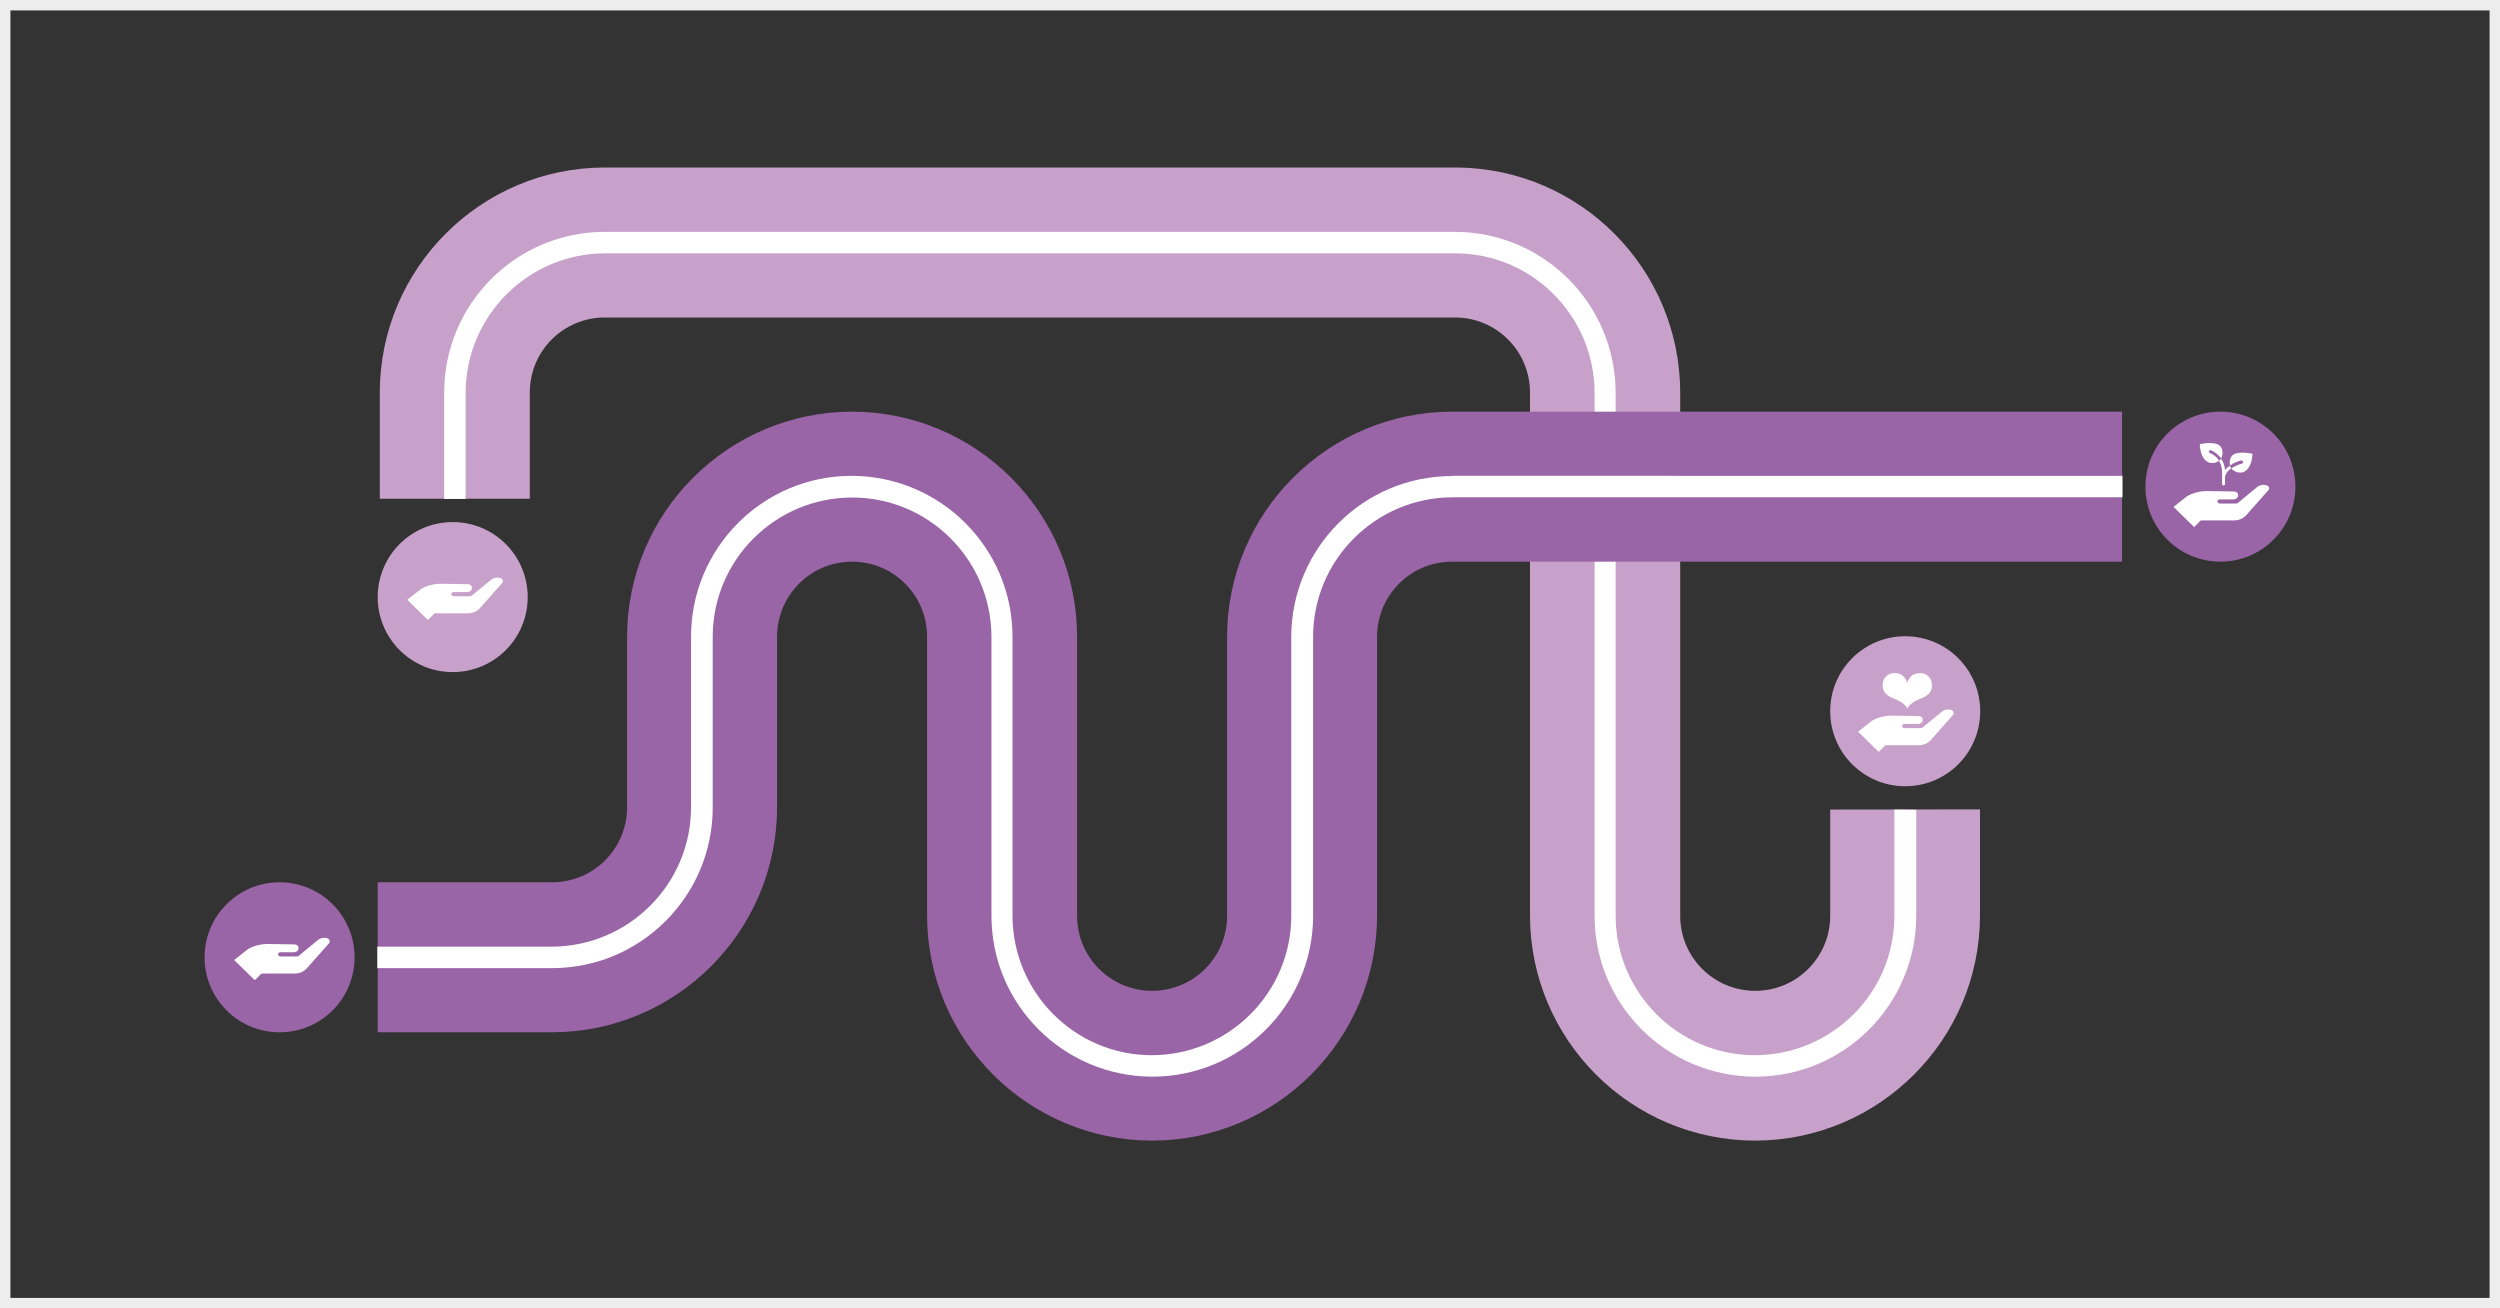 <?xml version="1.0" encoding="utf-8"?>
<!-- Generator: Adobe Illustrator 24.2.3, SVG Export Plug-In . SVG Version: 6.00 Build 0)  -->
<svg version="1.1" id="Lager_1" xmlns="http://www.w3.org/2000/svg" xmlns:xlink="http://www.w3.org/1999/xlink" x="0px" y="0px"
	 viewBox="0 0 1200 628" style="enable-background:new 0 0 1200 628;" xml:space="preserve">
<rect x="0" y="0" width="1200" height="628" fill="#333333" stroke="none"/>
<style type="text/css">
	.st0{clip-path:url(#SVGID_2_);}
	.st1{fill:#9A65A7;}
	.st2{fill:#FFFFFF;}
	.st3{fill:#C8A1CB;}
	.st4{fill:#EDEDED;}
</style>
<g>
	<defs>
		<rect id="SVGID_1_" width="1200" height="628"/>
	</defs>
	<clipPath id="SVGID_2_">
		<use xlink:href="#SVGID_1_"  style="overflow:visible;"/>
	</clipPath>
	<g class="st0">
		<path class="st1" d="M1065.8,269.6c19.9,0,36-16.1,36-36s-16.1-36-36-36s-36,16.1-36,36S1045.9,269.6,1065.8,269.6"/>
		<path class="st2" d="M1088.3,233.1c-1.7-0.7-3.6-0.4-5,0.8l-9,7.4c-0.3,0.3-0.8,0.4-1.2,0.4h-7.7c0,0-1-0.2-1-1c0-0.6,0.4-1,1-1
			h6.8c0,0,2.1-0.2,2.1-1.9c0,0,0.2-1.9-2.2-1.9l-13.3-0.2c-3.1,0.1-6.2,0.9-8.9,2.4l-6.6,5.2l9.9,9.7l2.6-2.6
			c0.2-0.4,0.6-0.6,1.1-0.6h15.9c2-0.1,3.8-0.9,5.2-2.3l10.9-12.3c0.5-0.6,0.3-1.5-0.3-2C1088.4,233.2,1088.4,233.2,1088.3,233.1"/>
		<path class="st2" d="M1076.7,221.6c0.1,0.4-0.1,0.8-0.5,0.9c0,0,0,0,0,0c-1.8,0.5-3.5,1.3-5.1,2.3c0.2,0.3,0.4,0.6,0.7,0.8
			c1.2,1,2.8,1.4,4.3,1.2c2.7-0.6,4.1-3.3,4.7-5.8c0.2-1,0.4-2.1,0.4-3.2c0,0-5.1-1.2-8.4,0c-2.2,0.8-2.9,3.6-2.4,5.6
			c1.6-1.1,3.4-1.9,5.3-2.4C1076.2,221,1076.5,221.3,1076.7,221.6C1076.6,221.6,1076.6,221.6,1076.7,221.6"/>
		<path class="st2" d="M1061,222.2c1.5,0.3,3-0.1,4.2-1.1c-1.1-1.7-2.7-2.9-4.5-3.7c-0.4-0.2-0.5-0.6-0.4-0.9s0.6-0.5,0.9-0.4l0,0
			c2,0.8,3.7,2.2,4.9,3.9c0.2-0.2,0.3-0.5,0.4-0.8c0.8-2.1,0.1-5.2-2.2-6c-3.3-1.2-8.4,0-8.4,0c0,1.1,0.1,2.1,0.4,3.2
			C1056.9,219,1058.3,221.7,1061,222.2"/>
		<path class="st2" d="M1065.1,221.2c1,1.6,1.5,3.4,1.5,5.3v3l0,0v2.7c0,0.4,0.2,0.8,0.6,0.8c0.4,0,0.8-0.2,0.8-0.6
			c0-0.1,0-0.1,0-0.2v-2.7c0-2,1.4-3.6,3-4.7c-0.2-0.3-0.4-0.6-0.5-0.9l-0.1-0.4c-0.9,0.6-1.7,1.3-2.4,2.1c-0.1-2-0.8-3.9-1.9-5.5
			c-0.2,0.4-0.5,0.7-0.8,1L1065.1,221.2"/>
		<path class="st3" d="M914.5,377.4c19.9,0,36-16.1,36-36s-16.1-36-36-36s-36,16.1-36,36S894.6,377.4,914.5,377.4"/>
		<path class="st2" d="M937,340.9c-1.7-0.7-3.6-0.4-5,0.8l-9,7.4c-0.3,0.3-0.8,0.4-1.2,0.4H914c0,0-1-0.2-1-1c0-0.6,0.4-1,1-1h6.8
			c0,0,2.1-0.2,2.1-1.9c0,0,0.2-1.9-2.2-1.9l-13.3-0.2c-3.1,0.1-6.2,0.9-8.9,2.5l-6.6,5.2l9.9,9.7l2.6-2.6c0.2-0.4,0.6-0.6,1.1-0.6
			h15.9c2-0.1,3.8-0.9,5.2-2.3l10.9-12.3c0.5-0.6,0.3-1.5-0.3-2C937.1,341,937,341,937,340.9"/>
		<path class="st2" d="M913.3,324.3c-1.1-0.8-2.4-1.3-3.8-1.2c-3-0.2-5.6,2.1-5.8,5.1c0,0.2,0,0.4,0,0.7c-0.1,1.3,0.3,2.6,1.1,3.7
			c1.2,1.2,2.6,2.1,4.2,2.7l0.3,0.1c3.4,1.4,5.5,3,6.2,4.8c0.7-1.8,2.8-3.4,6.2-4.8l0.3-0.1c1.6-0.6,3.1-1.5,4.2-2.7
			c0.8-1.1,1.2-2.4,1.1-3.7c0.1-1.6-0.5-3.1-1.6-4.2c-1.1-1.1-2.6-1.7-4.2-1.6c-1.4,0-2.7,0.4-3.8,1.2c-1.1,0.9-1.9,2.2-2.3,3.6
			C915.2,326.5,914.4,325.3,913.3,324.3"/>
		<path class="st1" d="M134.2,495.5c19.9,0,36-16.1,36-36s-16.1-36-36-36s-36,16.1-36,36S114.3,495.5,134.2,495.5"/>
		<path class="st2" d="M157.5,450.5c-1.7-0.7-3.6-0.4-5,0.8l-9,7.4c-0.3,0.3-0.8,0.4-1.2,0.4h-7.8c0,0-1-0.2-1-1c0-0.6,0.4-1,1-1
			h6.7c0,0,2.1-0.2,2.1-1.9c0,0,0.2-1.9-2.2-1.9l-13.2-0.2c-3.1,0.1-6.2,0.9-8.9,2.5l-6.6,5.2l9.9,9.7l2.6-2.6
			c0.2-0.4,0.6-0.6,1.1-0.6h15.9c2-0.1,3.8-0.9,5.2-2.3l10.9-12.3c0.5-0.6,0.3-1.5-0.3-2C157.6,450.6,157.5,450.5,157.5,450.5"/>
		<path class="st3" d="M217.3,322.6c19.9,0,36-16.1,36-36s-16.1-36-36-36s-36,16.1-36,36S197.4,322.6,217.3,322.6"/>
		<path class="st2" d="M240.6,277.6c-1.7-0.7-3.6-0.4-5,0.8l-9,7.4c-0.3,0.3-0.8,0.4-1.2,0.4h-7.8c0,0-1-0.2-1-1c0-0.6,0.4-1,1-1
			h6.8c0,0,2.1-0.2,2.1-1.9c0,0,0.2-1.9-2.2-1.9l-13.3-0.2c-3.1,0.1-6.2,0.9-8.9,2.5l-6.6,5.2l9.9,9.7l2.6-2.6
			c0.2-0.4,0.6-0.6,1.1-0.6H225c2-0.1,3.8-0.9,5.2-2.3l10.9-12.3c0.5-0.6,0.3-1.5-0.3-2C240.7,277.6,240.7,277.6,240.6,277.6"/>
		<path class="st3" d="M878.5,388.6v51l0,0c0,19.9-16.1,36-36,36l0,0c-19.9,0-36-16.1-36-36l0,0V188.4l0,0
			c-0.1-59.2-47.8-107.4-107-108H290.3c-59.6,0.1-107.9,48.4-108,108v51h72v-51l0,0c0-19.9,16.1-36,36-36h408.3
			c19.8,0.1,35.8,16.2,35.8,36l0,0v251.1c0.1,59.6,48.4,107.9,108,108l0,0c59.6-0.1,107.9-48.4,108-108v-51L878.5,388.6z"/>
		<path class="st2" d="M909.3,388.6v51c0,36.9-29.9,66.8-66.9,66.9l0,0c-36.9,0-66.8-30-66.9-66.9l0,0V188.4l0,0
			c-0.1-42.2-34-76.5-76.2-77.1l0,0H290.3c-42.6,0-77.1,34.6-77.1,77.2l0,0v51h10.3v-51l0,0c0.1-36.9,30-66.8,66.9-66.9h408.1
			c36.9,0,66.8,30,66.9,66.9l0,0v251.1l0,0c0,42.6,34.6,77.1,77.2,77.2l0,0c42.6,0,77.1-34.6,77.2-77.1v-51L909.3,388.6z"/>
		<path class="st1" d="M697,197.6c-59.6,0.1-107.9,48.4-108,108v134l0,0c0,19.9-16.1,36-36,36l0,0c-19.9,0-36-16.1-36-36l0,0V305.6
			l0,0c-0.1-59.6-48.4-107.9-108-108l0,0c-59.6,0.1-107.9,48.4-108,108l0,0v81.9l0,0c0,19.9-16.1,36-36,36h-83.7v72H265
			c59.6-0.1,107.9-48.4,108-108l0,0v-81.9l0,0c0-19.9,16.1-36,36-36l0,0c19.9,0,36,16.1,36,36l0,0v133.9l0,0
			c0.1,59.6,48.4,107.9,108,108l0,0c59.6-0.1,107.9-48.4,108-108l0,0V305.6l0,0c0-19.9,16.1-36,36-36h321.6v-72L697,197.6z"/>
		<path class="st2" d="M697,228.5c-42.6,0-77.1,34.6-77.2,77.2l0,0v133.9l0,0c0,36.9-30,66.8-66.9,66.9l0,0
			c-36.9,0-66.8-30-66.9-66.9l0,0V305.6l0,0c0-42.6-34.6-77.1-77.2-77.2l0,0c-42.6,0-77.1,34.6-77.1,77.2l0,0v81.9l0,0
			c0,36.9-30,66.8-66.9,66.9h-83.7v10.3H265c42.6,0,77.1-34.6,77.1-77.1l0,0v-81.9l0,0c0-36.9,29.9-66.8,66.9-66.9l0,0
			c36.9,0,66.8,29.9,66.9,66.9l0,0v133.9l0,0c0,42.6,34.6,77.1,77.2,77.2l0,0c42.6,0,77.1-34.6,77.2-77.1l0,0V305.6l0,0
			c0-36.9,30-66.8,66.9-66.9h321.6v-10.3H697z"/>
	</g>
</g>
<g>
	<path class="st4" d="M1195,5v618H5V5H1195 M1200,0H0v628h1200V0L1200,0z"/>
</g>
</svg>
